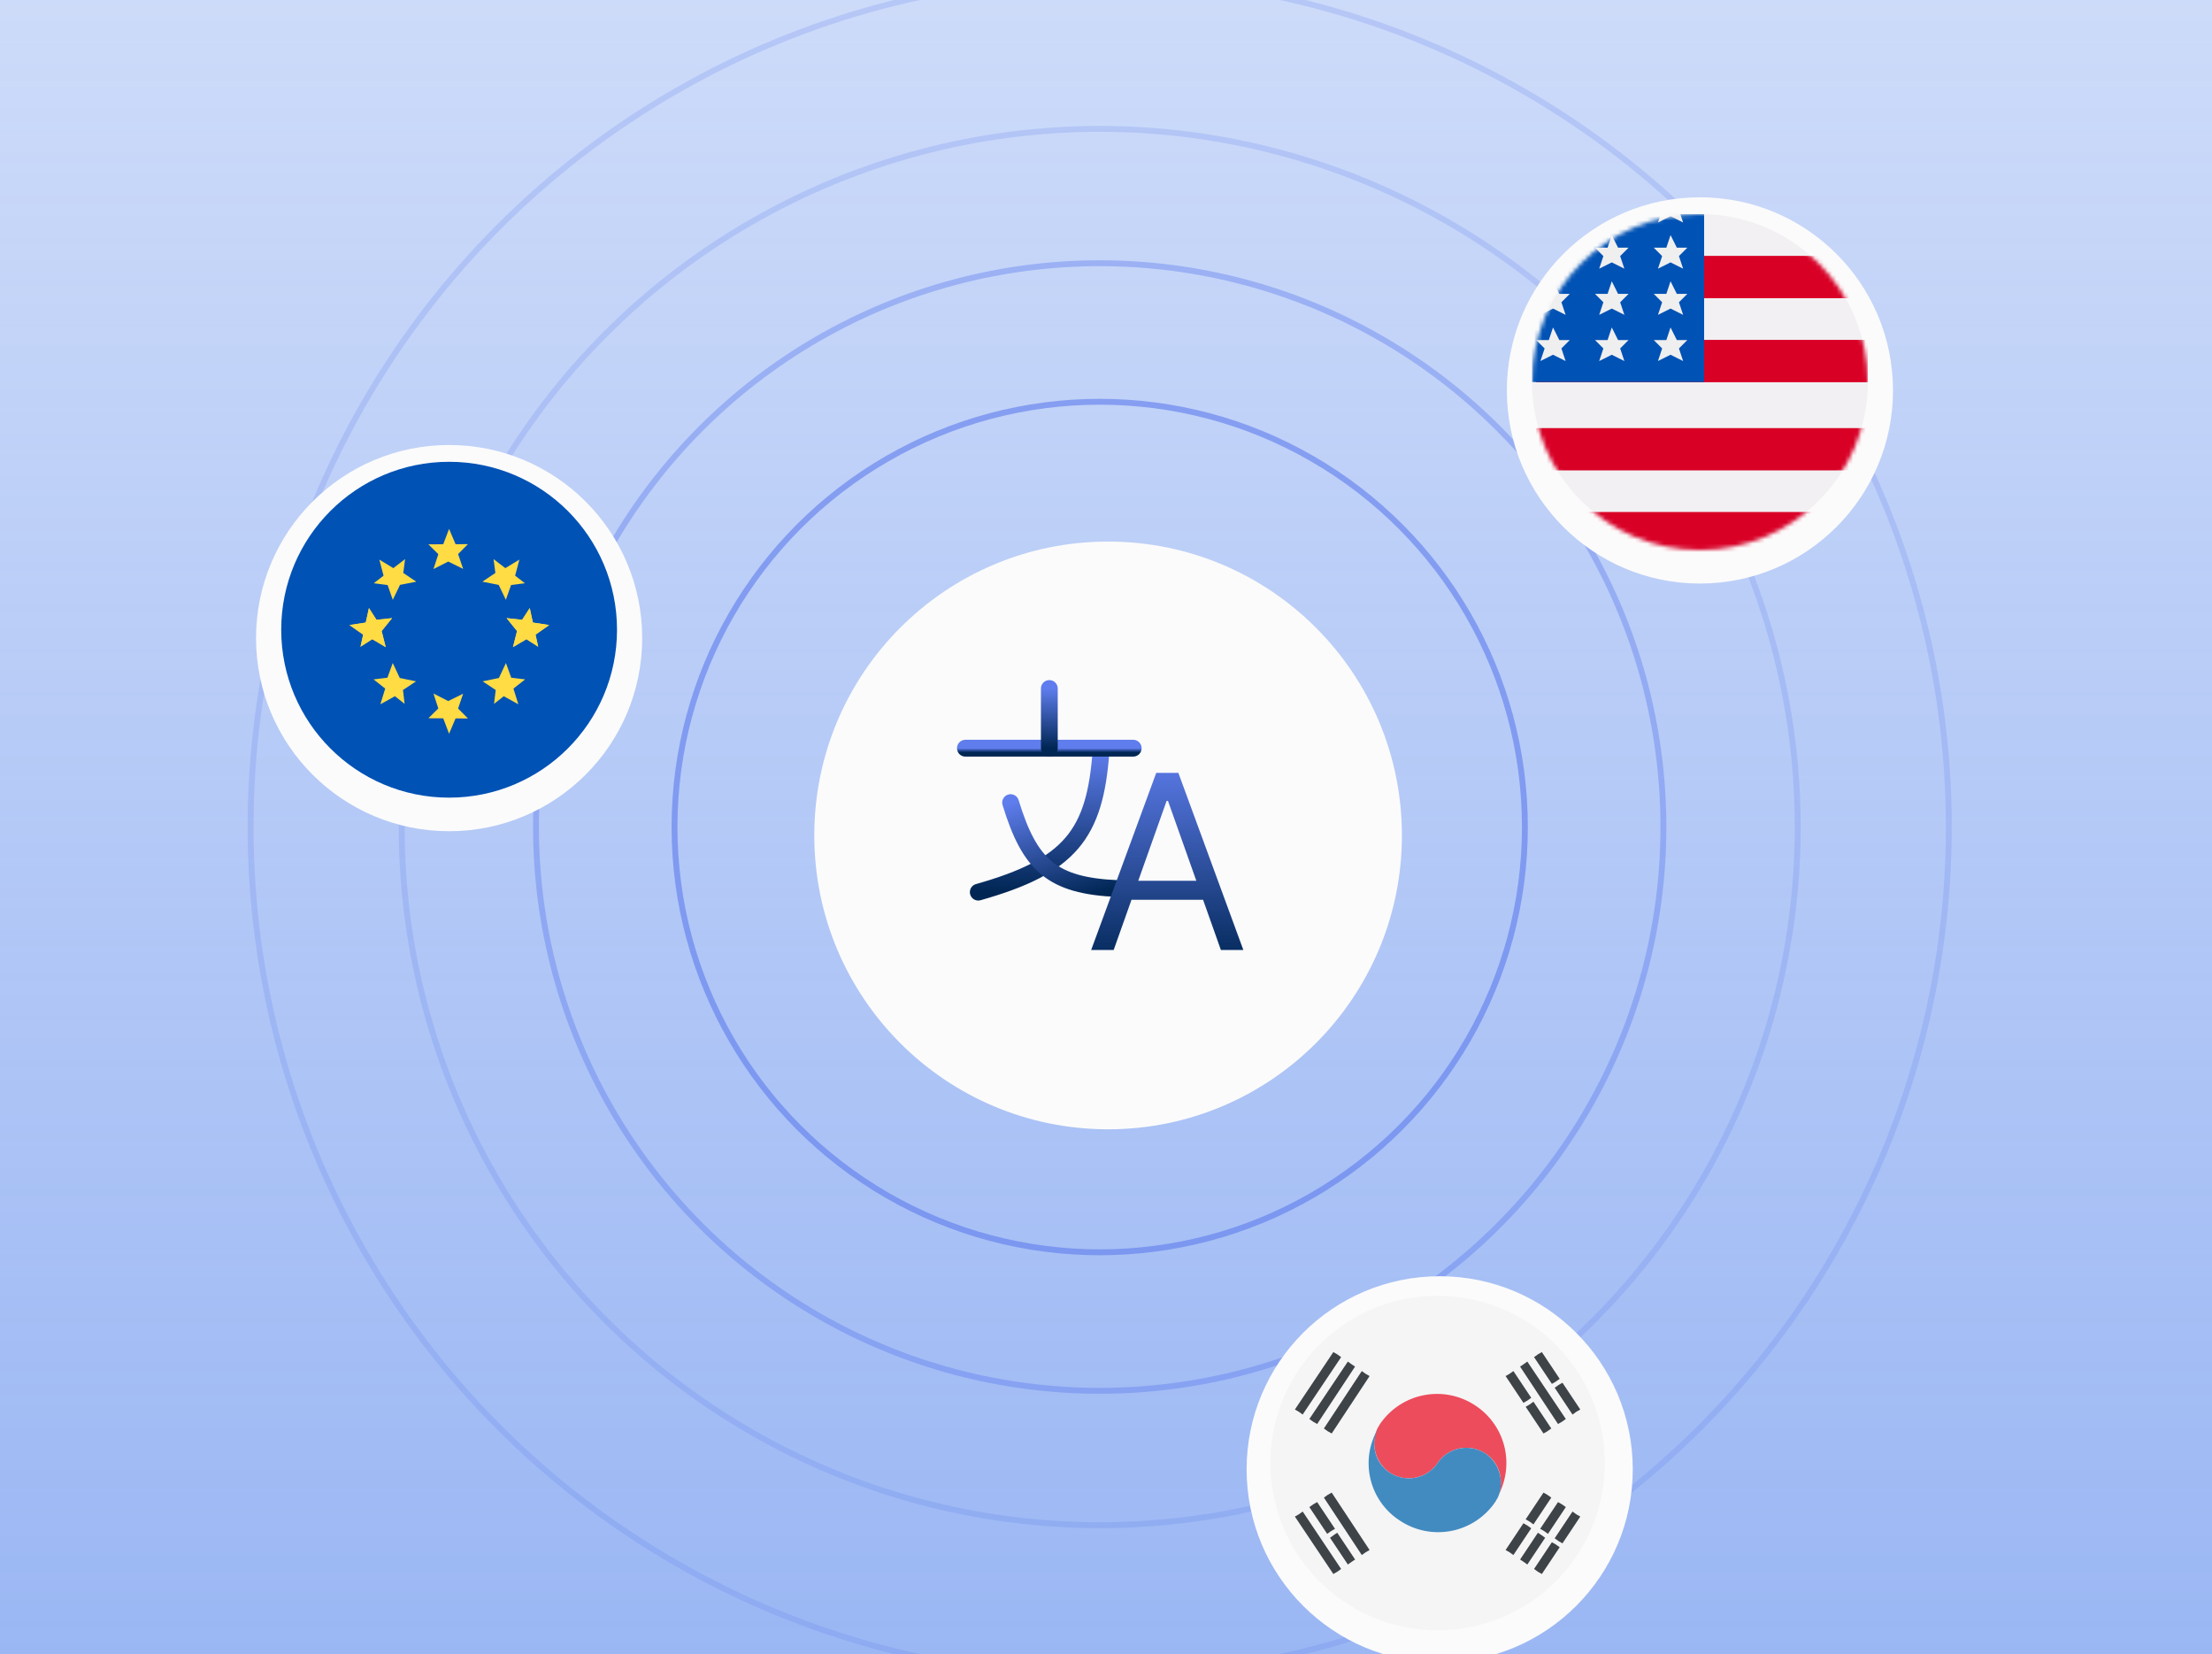 <svg width="527" height="394" viewBox="0 0 527 394" fill="none" xmlns="http://www.w3.org/2000/svg"><g clip-path="url(#clip0_69_45527)"><rect width="527" height="394" fill="url(#paint0_linear_69_45527)"/><g filter="url(#filter0_d_69_45527)"><circle cx="264" cy="197" r="70" fill="#FBFBFB"/></g><path d="M262.3 179.06c-1.43 19.56-7.26 27.26-29.23 33.45" stroke="url(#paint1_linear_69_45527)" stroke-width="4" stroke-linecap="round"/><path d="M240.77 191.18c4.56 14.91 9.84 19.8 25.5 20.48" stroke="url(#paint2_linear_69_45527)" stroke-width="4" stroke-linecap="round"/><path d="M230 178.22H269.98" stroke="url(#paint3_linear_69_45527)" stroke-width="4" stroke-linecap="round"/><path d="M250 178.22V164" stroke="url(#paint4_linear_69_45527)" stroke-width="4" stroke-linecap="round"/><path d="M265.33 226.28h-5.36l15.5-42.18h5.27l15.48 42.18h-5.35l-12.6-35.5h-.33l-12.61 35.5Zm1.98-16.48h21.58v4.53h-21.58v-4.53Z" fill="url(#paint5_linear_69_45527)"/><circle opacity=".6" cx="262" cy="197" r="101.3" stroke="#5E7CED" stroke-width="1.4"/><circle opacity=".4" cx="262" cy="197" r="134.3" stroke="#5E7CED" stroke-width="1.4"/><circle opacity=".2" cx="262" cy="197" r="166.3" stroke="#5E7CED" stroke-width="1.4"/><circle opacity=".2" cx="262" cy="197" r="202.3" stroke="#5E7CED" stroke-width="1.4"/><g filter="url(#filter1_d_69_45527)"><circle cx="405" cy="91" r="46" fill="#FBFBFB"/></g><circle cx="405" cy="91" r="40" fill="#F2F0F2"/><mask id="mask0_69_45527" style="mask-type:alpha" maskUnits="userSpaceOnUse" x="365" y="51" width="80" height="80"><circle cx="405" cy="91" r="40" fill="#FCFCFC"/></mask><g mask="url(#mask0_69_45527)"><rect x="378" y="122" width="55" height="10" fill="#D90026"/><rect x="378" y="122" width="55" height="10" fill="#D90026"/><rect x="366" y="102" width="79" height="10" fill="#D90026"/><rect x="366" y="102" width="79" height="10" fill="#D90026"/><rect x="366" y="81" width="79" height="10" fill="#D90026"/><rect x="366" y="81" width="79" height="10" fill="#D90026"/><rect x="366" y="61" width="79" height="10" fill="#D90026"/><rect x="366" y="61" width="79" height="10" fill="#D90026"/><rect x="365" y="51" width="41" height="40" fill="#0052B5"/><path d="m398 84.5-3 1.5 1-3-2-2h3l1-3 1.5 3h2.5l-2 2 1 3-3-1.5Z" fill="#EFEFEF"/><path d="m384 84.5-3 1.5 1-3-2-2h3l1-3 1.5 3h2.5l-2 2 1 3-3-1.5Z" fill="#EFEFEF"/><path d="m370 84.5-3 1.5 1-3-2-2h3l1-3 1.5 3h2.5l-2 2 1 3-3-1.5Z" fill="#EFEFEF"/><path d="m398 73.5-3 1.5 1-3-2-2h3l1-3 1.5 3h2.5l-2 2 1 3-3-1.5Z" fill="#EFEFEF"/><path d="m398 62.5-3 1.5 1-3-2-2h3l1-3 1.5 3h2.5l-2 2 1 3-3-1.5Z" fill="#EFEFEF"/><path d="m398 51.5-3 1.5 1-3-2-2h3l1-3 1.5 3h2.5l-2 2 1 3-3-1.5Z" fill="#EFEFEF"/><path d="m384 62.5-3 1.5 1-3-2-2h3l1-3 1.5 3h2.5l-2 2 1 3-3-1.5Z" fill="#EFEFEF"/><path d="m384 73.5-3 1.5 1-3-2-2h3l1-3 1.5 3h2.5l-2 2 1 3-3-1.5Z" fill="#EFEFEF"/><path d="m370 73.5-3 1.5 1-3-2-2h3l1-3 1.5 3h2.5l-2 2 1 3-3-1.5Z" fill="#EFEFEF"/></g><g filter="url(#filter2_d_69_45527)"><circle cx="343" cy="348" r="46" fill="#FBFBFB"/></g><path d="M342.5 388.34a39.84 39.84 0 1 0 0-79.68 39.84 39.84 0 0 0 0 79.68Z" fill="#F5F5F5"/><path d="M331.08 350.76a8.3 8.3 0 0 0 11.42-2.26 8.28 8.28 0 0 1 11.42-2.26 8.08 8.08 0 0 1 2.66 10.63 16.38 16.38 0 0 0-5.05-22.05 16.46 16.46 0 0 0-22.84 4.52c-.14.26-.27.53-.4.66a8.5 8.5 0 0 0 2.79 10.76" fill="#ED4C5C"/><path d="M356.18 357.66Z" fill="#003478"/><path d="M353.92 346.24a8.3 8.3 0 0 0-11.42 2.26 8.28 8.28 0 0 1-11.42 2.26 8.08 8.08 0 0 1-2.66-10.63 16.25 16.25 0 0 0 5.05 22.05 16.46 16.46 0 0 0 22.84-4.52c.14-.26.27-.53.4-.66a8.5 8.5 0 0 0-2.79-10.76" fill="#428BC1"/><path d="m310.36 336.94 9.16-13.67-.93-.67-.93-.53-9.16 13.68.93.53.93.67Z" fill="#3E4347"/><path d="m312.88 338.67.93.53 9.03-13.68-.8-.53-.92-.66-9.17 13.68.93.66Z" fill="#3E4347"/><path d="m324.44 326.59-9.03 13.68.93.66.93.53 9.03-13.68-.93-.53-.93-.66Z" fill="#3E4347"/><path d="m364.41 362.44.93.67 4.25-6.38-.93-.66-.93-.53-4.25 6.37.93.53Z" fill="#3E4347"/><path d="m374.64 360.06-4.25 6.37.93.66.93.54 4.25-6.38-.93-.53-.93-.67Z" fill="#3E4347"/><path d="m368.8 365.37 4.25-6.38-.93-.66-.93-.53-4.25 6.37.93.53.93.67Z" fill="#3E4347"/><path d="m363.88 363.38-.93-.54-4.25 6.38.93.53.93.66 4.25-6.37-.93-.67Z" fill="#3E4347"/><path d="m367.2 365.63-.8-.53-4.24 6.38.8.53.92.66 4.25-6.37-.93-.67Z" fill="#3E4347"/><path d="m369.73 367.36-4.25 6.37.93.67.93.53 4.25-6.38-.93-.66-.93-.53Z" fill="#3E4347"/><path d="m309.43 360.72-.93.53 9.16 13.68.93-.53.93-.67-9.16-13.68-.93.67Z" fill="#3E4347"/><path d="m317.8 365.63-.93.67 4.25 6.37.93-.66.8-.53-4.26-6.38-.8.53Z" fill="#3E4347"/><path d="m316.34 356.07-.93.66 9.03 13.68.93-.66.93-.53-9.03-13.68-.93.53Z" fill="#3E4347"/><path d="m311.95 359 4.25 6.37.93-.67.93-.53-4.25-6.37-.93.53-.93.66Z" fill="#3E4347"/><path d="m370.66 329.1.93-.66-4.25-6.37-.93.53-.93.67 4.25 6.37.93-.53Z" fill="#3E4347"/><path d="m363.88 333.63.93-.67-4.25-6.37-.93.66-.93.53 4.25 6.38.93-.54Z" fill="#3E4347"/><path d="m370.4 330.57 4.24 6.38.93-.67.93-.53-4.25-6.38-.93.54-.93.66Z" fill="#3E4347"/><path d="m372.12 338.67.93-.66-9.17-13.68-.93.66-.8.53 9.04 13.68.93-.53Z" fill="#3E4347"/><path d="m368.66 340.93.93-.66-4.25-6.38-.93.67-.93.53 4.25 6.37.93-.53Z" fill="#3E4347"/><g filter="url(#filter3_d_69_45527)"><circle cx="107" cy="150" r="46" fill="#FBFBFB"/></g><circle cx="107" cy="150" r="40" fill="#0052B5"/><path d="m106.8 133.76-3.53 1.79 1.16-3.54-2.37-2.35 3.54-.02 1.39-3.66 1.55 3.65 2.95-.02-2.35 2.37 1.2 3.53-3.55-1.75Z" fill="#FFDB44"/><path d="m106.8 167-3.53-1.8 1.16 3.55-2.37 2.34 3.54.02 1.39 3.67 1.55-3.65 2.95.01-2.35-2.37 1.2-3.53-3.55 1.75Z" fill="#FFDB44"/><path d="m123.18 150.32-2.48-3.08 3.7.4 1.81-2.8.75 3.45 3.88.6-3.25 2.28.63 2.88-2.8-1.8-3.21 1.9.97-3.83Z" fill="#FFDB44"/><path d="m118.8 139.32-3.88-.76 3.1-2.08-.43-3.3 2.8 2.15 3.35-2.03-1.01 3.83 2.33 1.8-3.3.43-1.24 3.52-1.71-3.56Z" fill="#FFDB44"/><path d="m118.86 161.5 1.68-3.57 1.26 3.5 3.31.4-2.78 2.19 1.16 3.74-3.47-1.92-2.32 1.82.4-3.3-3.12-2.06 3.88-.8Z" fill="#FFDB44"/><path d="m123.18 150.32-2.48-3.08 3.7.4 1.81-2.8.75 3.45 3.88.6-3.25 2.28.63 2.88-2.8-1.8-3.21 1.9.97-3.83Z" fill="#FFDB44"/><path d="m90.92 150.32 2.49-3.08-3.71.4-1.8-2.8-.76 3.45-3.87.6 3.25 2.28-.63 2.88 2.8-1.8 3.21 1.9-.98-3.83Z" fill="#FFDB44"/><path d="m95.3 139.32 3.88-.76-3.1-2.08.43-3.3-2.8 2.15-3.34-2.03 1.01 3.83-2.33 1.8 3.3.43 1.23 3.52 1.72-3.56Z" fill="#FFDB44"/><path d="m95.25 161.5-1.68-3.57-1.27 3.5-3.3.4 2.77 2.19-1.15 3.74 3.47-1.92 2.31 1.82-.39-3.3 3.11-2.06-3.87-.8Z" fill="#FFDB44"/><path d="m90.92 150.32 2.49-3.08-3.71.4-1.8-2.8-.76 3.45-3.87.6 3.25 2.28-.63 2.88 2.8-1.8 3.21 1.9-.98-3.83Z" fill="#FFDB44"/></g><defs><filter id="filter0_d_69_45527" x="186" y="121" width="156" height="156" filterUnits="userSpaceOnUse" color-interpolation-filters="sRGB"><feFlood flood-opacity="0" result="BackgroundImageFix"/><feColorMatrix in="SourceAlpha" type="matrix" values="0 0 0 0 0 0 0 0 0 0 0 0 0 0 0 0 0 0 127 0" result="hardAlpha"/><feOffset dy="2"/><feGaussianBlur stdDeviation="4"/><feComposite in2="hardAlpha" operator="out"/><feColorMatrix type="matrix" values="0 0 0 0 0.376 0 0 0 0 0.392 0 0 0 0 0.439 0 0 0 0.15 0"/><feBlend mode="normal" in2="BackgroundImageFix" result="effect1_dropShadow_69_45527"/><feBlend mode="normal" in="SourceGraphic" in2="effect1_dropShadow_69_45527" result="shape"/></filter><filter id="filter1_d_69_45527" x="351" y="39" width="108" height="108" filterUnits="userSpaceOnUse" color-interpolation-filters="sRGB"><feFlood flood-opacity="0" result="BackgroundImageFix"/><feColorMatrix in="SourceAlpha" type="matrix" values="0 0 0 0 0 0 0 0 0 0 0 0 0 0 0 0 0 0 127 0" result="hardAlpha"/><feOffset dy="2"/><feGaussianBlur stdDeviation="4"/><feComposite in2="hardAlpha" operator="out"/><feColorMatrix type="matrix" values="0 0 0 0 0.376 0 0 0 0 0.392 0 0 0 0 0.439 0 0 0 0.15 0"/><feBlend mode="normal" in2="BackgroundImageFix" result="effect1_dropShadow_69_45527"/><feBlend mode="normal" in="SourceGraphic" in2="effect1_dropShadow_69_45527" result="shape"/></filter><filter id="filter2_d_69_45527" x="289" y="296" width="108" height="108" filterUnits="userSpaceOnUse" color-interpolation-filters="sRGB"><feFlood flood-opacity="0" result="BackgroundImageFix"/><feColorMatrix in="SourceAlpha" type="matrix" values="0 0 0 0 0 0 0 0 0 0 0 0 0 0 0 0 0 0 127 0" result="hardAlpha"/><feOffset dy="2"/><feGaussianBlur stdDeviation="4"/><feComposite in2="hardAlpha" operator="out"/><feColorMatrix type="matrix" values="0 0 0 0 0.376 0 0 0 0 0.392 0 0 0 0 0.439 0 0 0 0.15 0"/><feBlend mode="normal" in2="BackgroundImageFix" result="effect1_dropShadow_69_45527"/><feBlend mode="normal" in="SourceGraphic" in2="effect1_dropShadow_69_45527" result="shape"/></filter><filter id="filter3_d_69_45527" x="53" y="98" width="108" height="108" filterUnits="userSpaceOnUse" color-interpolation-filters="sRGB"><feFlood flood-opacity="0" result="BackgroundImageFix"/><feColorMatrix in="SourceAlpha" type="matrix" values="0 0 0 0 0 0 0 0 0 0 0 0 0 0 0 0 0 0 127 0" result="hardAlpha"/><feOffset dy="2"/><feGaussianBlur stdDeviation="4"/><feComposite in2="hardAlpha" operator="out"/><feColorMatrix type="matrix" values="0 0 0 0 0.376 0 0 0 0 0.392 0 0 0 0 0.439 0 0 0 0.15 0"/><feBlend mode="normal" in2="BackgroundImageFix" result="effect1_dropShadow_69_45527"/><feBlend mode="normal" in="SourceGraphic" in2="effect1_dropShadow_69_45527" result="shape"/></filter><linearGradient id="paint0_linear_69_45527" x1="263.5" y1="0" x2="263.5" y2="394" gradientUnits="userSpaceOnUse"><stop stop-color="#5887EC" stop-opacity=".3"/><stop offset="1" stop-color="#5887EC" stop-opacity=".6"/></linearGradient><linearGradient id="paint1_linear_69_45527" x1="247.65" y1="179.09" x2="247.73" y2="212.48" gradientUnits="userSpaceOnUse"><stop stop-color="#5F7DED"/><stop offset="1" stop-color="#002654"/></linearGradient><linearGradient id="paint2_linear_69_45527" x1="250.44" y1="188.46" x2="257.64" y2="214.08" gradientUnits="userSpaceOnUse"><stop stop-color="#5F7DED"/><stop offset="1" stop-color="#002654"/></linearGradient><linearGradient id="paint3_linear_69_45527" x1="249.99" y1="178.22" x2="249.99" y2="179.22" gradientUnits="userSpaceOnUse"><stop stop-color="#5F7DED"/><stop offset="1" stop-color="#002654"/></linearGradient><linearGradient id="paint4_linear_69_45527" x1="250.49" y1="164" x2="250.49" y2="178.22" gradientUnits="userSpaceOnUse"><stop stop-color="#5F7DED"/><stop offset="1" stop-color="#002654"/></linearGradient><linearGradient id="paint5_linear_69_45527" x1="278.09" y1="179.28" x2="278.09" y2="231" gradientUnits="userSpaceOnUse"><stop stop-color="#5F7DED"/><stop offset="1" stop-color="#002654"/></linearGradient><clipPath id="clip0_69_45527"><rect width="527" height="394" fill="white"/></clipPath></defs></svg>